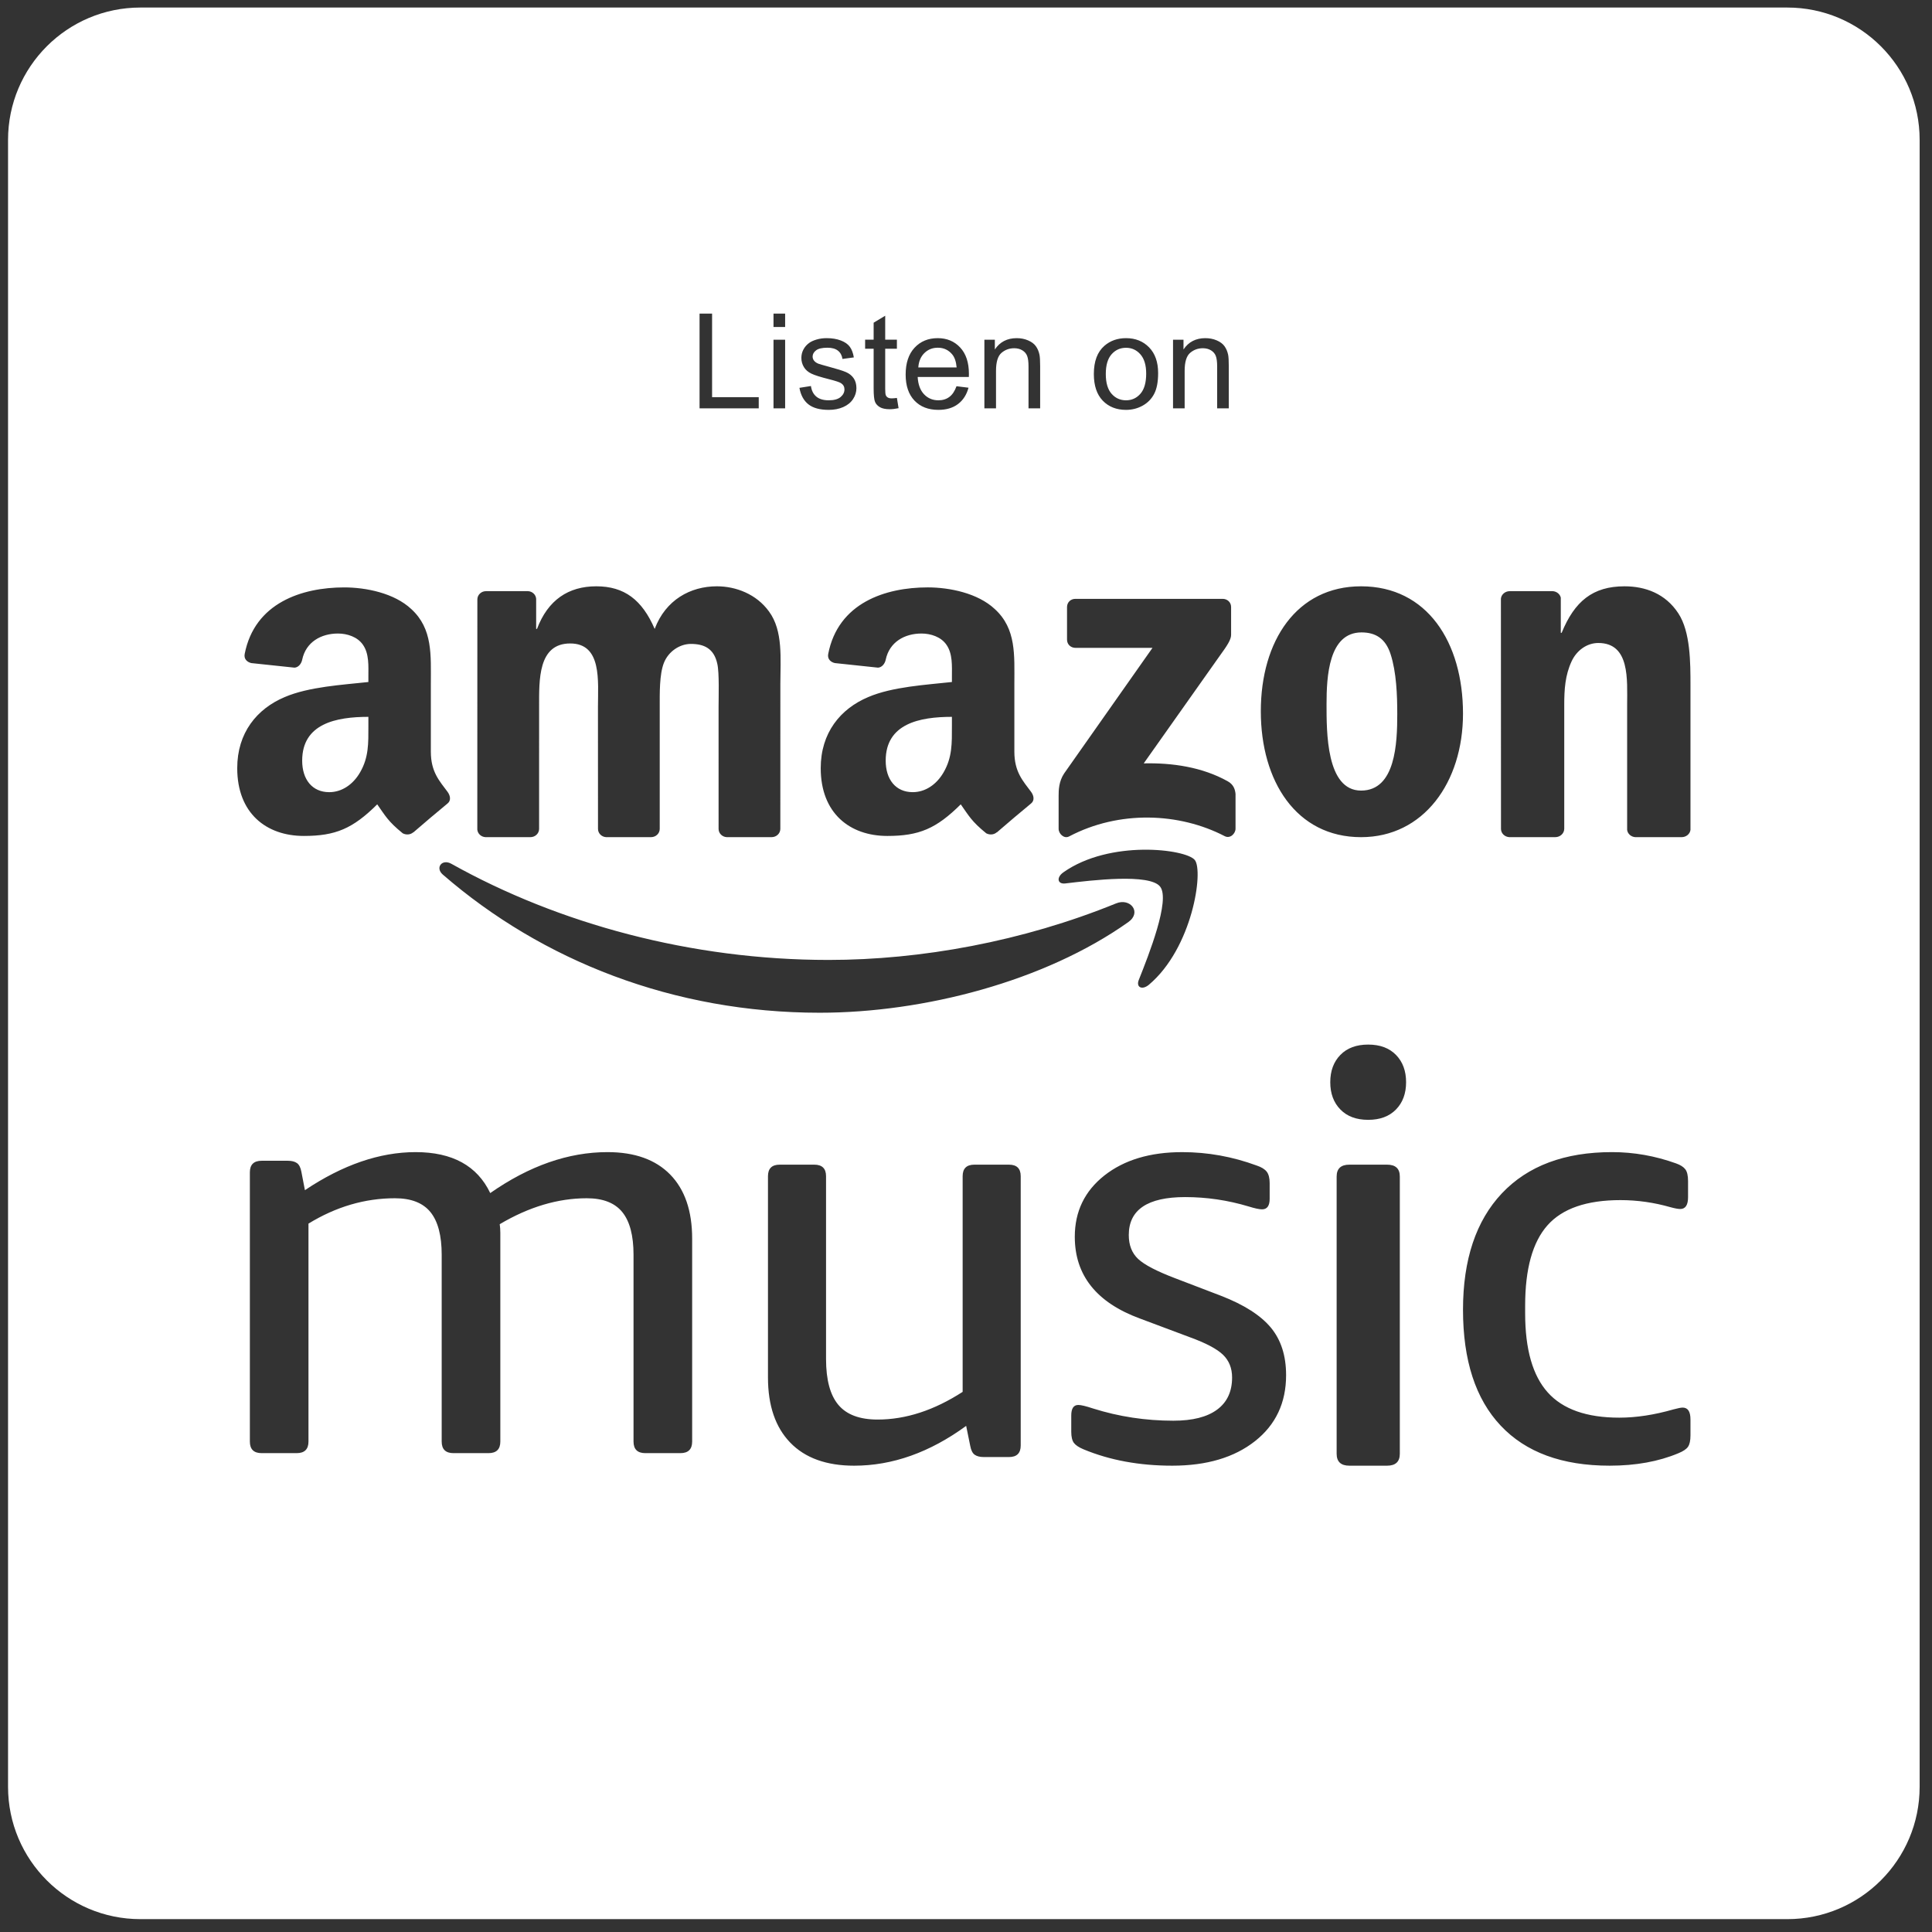 <?xml version="1.0" encoding="UTF-8" standalone="no"?><!DOCTYPE svg PUBLIC "-//W3C//DTD SVG 1.1//EN" "http://www.w3.org/Graphics/SVG/1.1/DTD/svg11.dtd"><svg width="100%" height="100%" viewBox="0 0 146 146" version="1.1" xmlns="http://www.w3.org/2000/svg" xmlns:xlink="http://www.w3.org/1999/xlink" xml:space="preserve" xmlns:serif="http://www.serif.com/" style="fill-rule:evenodd;clip-rule:evenodd;stroke-linejoin:round;stroke-miterlimit:2;"><rect x="0" y="0" width="146" height="146" fill="#333333" stroke="none"/><rect id="Page-1" serif:id="Page 1" x="0" y="0" width="145.674" height="145.598" style="fill:none;"/><g id="US-EN_ListenOn_AmazonMusic_Button_SQUARE_Charcoal_RGB"></g><g id="US-EN_ListenOn_AmazonMusic_Button_SQUARE_Cyan_RGB"></g><g id="US-EN_ListenOn_AmazonMusic_Button_SQUARE_White_RGB"><path d="M135.066,145.028l-124.458,0c-5.523,0 -10,-4.477 -10,-10l0,-124.458c0,-5.523 4.477,-10 10,-10l124.458,0c5.523,0 10,4.477 10,10l0,124.458c0,5.523 -4.477,10 -10,10Zm-46.421,-114.171l0.878,-0l0,-2.832c0,-0.664 0.136,-1.115 0.408,-1.353c0.272,-0.237 0.595,-0.356 0.969,-0.356c0.235,-0 0.439,0.053 0.613,0.158c0.174,0.106 0.296,0.248 0.364,0.425c0.068,0.178 0.103,0.445 0.103,0.804l-0,3.154l0.878,-0l0,-3.189c0,-0.407 -0.016,-0.691 -0.048,-0.854c-0.052,-0.251 -0.144,-0.467 -0.274,-0.65c-0.13,-0.182 -0.326,-0.329 -0.588,-0.441c-0.262,-0.113 -0.55,-0.169 -0.862,-0.169c-0.719,0 -1.27,0.285 -1.65,0.855l-0,-0.738l-0.791,0l-0,5.186Zm14.211,13.45c-4.874,-0 -7.577,4.129 -7.577,9.443c0,5.277 2.673,9.514 7.577,9.514c4.716,-0 7.702,-4.13 7.702,-9.335c0,-5.384 -2.703,-9.622 -7.702,-9.622Zm0,15.437c-2.641,-0 -2.61,-4.451 -2.61,-6.533c0,-2.082 0.157,-5.42 2.641,-5.42c1.068,-0 1.823,0.466 2.201,1.651c0.44,1.365 0.502,3.087 0.502,4.523c0,2.189 -0.124,5.779 -2.734,5.779Zm-10.591,38.176l-3.46,-1.324c-1.39,-0.529 -2.322,-1.014 -2.794,-1.455c-0.472,-0.442 -0.71,-1.045 -0.71,-1.81c-0,-1.911 1.419,-2.868 4.259,-2.868c1.625,-0 3.223,0.236 4.79,0.706c0.472,0.147 0.813,0.22 1.021,0.22c0.384,-0 0.576,-0.265 0.576,-0.794l-0,-1.192c-0,-0.381 -0.074,-0.668 -0.222,-0.86c-0.148,-0.19 -0.399,-0.345 -0.754,-0.463c-1.834,-0.676 -3.71,-1.014 -5.633,-1.014c-2.426,-0 -4.383,0.588 -5.878,1.763c-1.493,1.178 -2.239,2.723 -2.239,4.634c-0,2.912 1.642,4.971 4.924,6.178l3.769,1.412c1.213,0.441 2.048,0.882 2.506,1.324c0.457,0.44 0.688,1.014 0.688,1.72c-0,1.06 -0.376,1.869 -1.131,2.427c-0.755,0.559 -1.856,0.838 -3.305,0.838c-2.1,-0 -4.124,-0.308 -6.077,-0.925c-0.532,-0.176 -0.901,-0.265 -1.108,-0.265c-0.355,-0 -0.533,0.265 -0.533,0.794l-0,1.235c-0,0.383 0.069,0.663 0.2,0.839c0.134,0.175 0.376,0.339 0.732,0.486c1.981,0.823 4.214,1.235 6.697,1.235c2.602,-0 4.687,-0.618 6.255,-1.853c1.567,-1.236 2.351,-2.897 2.351,-4.987c-0,-1.471 -0.384,-2.669 -1.153,-3.596c-0.77,-0.927 -2.026,-1.728 -3.771,-2.405Zm34.57,-51.563c-0.976,-1.501 -2.506,-2.05 -4.069,-2.05c-2.409,-0 -3.775,1.134 -4.753,3.514l-0.065,-0l-0,-2.66c-0.064,-0.27 -0.316,-0.472 -0.619,-0.488l-3.237,0.001c-0.351,-0 -0.64,0.25 -0.669,0.568l0.006,17.397c-0,0.334 0.277,0.603 0.626,0.624l3.474,-0c0.372,-0 0.673,-0.278 0.68,-0.625l-0,-9.364c-0,-1.172 0.065,-2.233 0.554,-3.294c0.39,-0.842 1.17,-1.39 2.018,-1.39c2.409,-0 2.181,2.782 2.181,4.684l-0,9.442c0.038,0.297 0.299,0.528 0.621,0.547l3.495,-0c0.346,-0 0.631,-0.238 0.67,-0.547l-0,-10.942c-0,-1.684 -0,-4.026 -0.913,-5.417Zm0.32,60.014c-0.121,0 -0.349,0.044 -0.684,0.134c-1.459,0.419 -2.826,0.627 -4.104,0.627c-2.462,0 -4.264,-0.634 -5.403,-1.905c-1.14,-1.268 -1.71,-3.261 -1.71,-5.979l0,-0.581c0,-2.779 0.562,-4.801 1.687,-6.07c1.125,-1.27 2.964,-1.905 5.517,-1.905c1.276,0 2.538,0.18 3.785,0.538c0.333,0.09 0.578,0.134 0.73,0.134c0.394,0 0.592,-0.298 0.592,-0.895l0,-1.21c0,-0.418 -0.069,-0.716 -0.206,-0.895c-0.137,-0.18 -0.37,-0.329 -0.706,-0.448c-1.581,-0.567 -3.191,-0.851 -4.833,-0.851c-3.587,0 -6.359,1.038 -8.322,3.113c-1.959,2.077 -2.94,5.01 -2.94,8.802c0,3.822 0.949,6.741 2.85,8.757c1.899,2.016 4.642,3.024 8.23,3.024c1.975,0 3.707,-0.315 5.198,-0.941c0.364,-0.149 0.609,-0.314 0.729,-0.493c0.121,-0.179 0.182,-0.463 0.182,-0.853l0,-1.207c0,-0.598 -0.197,-0.896 -0.592,-0.896Zm-93.694,-40.281c7.517,6.523 17.452,10.442 28.484,10.442c7.873,0 17.013,-2.377 23.319,-6.849c1.043,-0.741 0.15,-1.85 -0.917,-1.416c-7.068,2.881 -14.75,4.275 -21.739,4.275c-10.36,0 -20.39,-2.731 -28.501,-7.267c-0.71,-0.396 -1.237,0.303 -0.646,0.815Zm24.992,-35.233l0.879,-0l-0,-5.186l-0.879,0l-0,5.186Zm-30.615,20.683c-1.95,0.213 -4.5,0.356 -6.324,1.138c-2.109,0.89 -3.587,2.704 -3.587,5.371c-0,3.416 2.202,5.123 5.035,5.123c2.391,-0 3.698,-0.552 5.545,-2.388c0.61,0.863 0.81,1.282 1.928,2.189c0.251,0.132 0.573,0.118 0.795,-0.076l0.007,0.007c0.672,-0.585 1.893,-1.62 2.58,-2.182c0.275,-0.219 0.225,-0.574 0.011,-0.874c-0.614,-0.83 -1.27,-1.505 -1.27,-3.046l-0,-5.119c-0,-2.17 0.157,-4.163 -1.478,-5.657c-1.29,-1.21 -3.43,-1.636 -5.067,-1.636c-3.201,-0 -6.773,1.167 -7.523,5.031c-0.078,0.411 0.228,0.627 0.503,0.688l3.261,0.345c0.305,-0.015 0.526,-0.309 0.583,-0.605c0.28,-1.331 1.422,-1.974 2.705,-1.974c0.691,-0 1.478,0.25 1.888,0.855c0.472,0.676 0.408,1.6 0.408,2.383l-0,0.427Zm-0.629,6.83c-0.534,0.924 -1.384,1.494 -2.329,1.494c-1.289,-0 -2.045,-0.961 -2.045,-2.384c-0,-2.8 2.57,-3.308 5.003,-3.308l-0,0.712c-0,1.281 0.032,2.347 -0.629,3.486Zm49.039,29.643l-2.615,0c-0.592,0 -0.887,0.291 -0.887,0.871l0,16.298c-2.156,1.394 -4.297,2.093 -6.424,2.093c-1.36,0 -2.349,-0.371 -2.97,-1.113c-0.62,-0.741 -0.929,-1.894 -0.929,-3.463l0,-13.815c0,-0.58 -0.297,-0.871 -0.888,-0.871l-2.614,0c-0.591,0 -0.886,0.291 -0.886,0.871l0,15.209c0,2.121 0.56,3.764 1.683,4.925c1.123,1.161 2.734,1.743 4.83,1.743c2.896,0 5.718,-1.003 8.464,-3.008l0.311,1.526c0.059,0.319 0.17,0.538 0.333,0.655c0.161,0.114 0.391,0.174 0.687,0.174l1.905,0c0.59,0 0.886,-0.291 0.886,-0.874l0,-20.35c0,-0.58 -0.296,-0.871 -0.886,-0.871Zm10.574,-13.597c3.291,-2.773 4.141,-8.588 3.468,-9.427c-0.67,-0.832 -6.423,-1.55 -9.935,0.935c-0.54,0.383 -0.447,0.91 0.152,0.837c1.979,-0.238 6.38,-0.77 7.164,0.242c0.785,1.013 -0.872,5.185 -1.613,7.049c-0.225,0.563 0.257,0.79 0.764,0.364Zm-14.887,-22.877c-1.953,0.214 -4.501,0.356 -6.326,1.139c-2.108,0.889 -3.588,2.704 -3.588,5.371c0,3.415 2.204,5.123 5.035,5.123c2.393,0 3.7,-0.553 5.547,-2.389c0.61,0.863 0.81,1.282 1.927,2.19c0.252,0.132 0.574,0.118 0.795,-0.077l0.008,0.007c0.671,-0.584 1.892,-1.619 2.58,-2.182c0.274,-0.219 0.226,-0.574 0.011,-0.873c-0.615,-0.83 -1.27,-1.506 -1.27,-3.047l0,-5.118c0,-2.171 0.158,-4.164 -1.479,-5.657c-1.291,-1.21 -3.43,-1.637 -5.067,-1.637c-3.201,0 -6.771,1.167 -7.522,5.032c-0.078,0.411 0.227,0.626 0.503,0.687l3.261,0.346c0.303,-0.016 0.525,-0.309 0.583,-0.606c0.281,-1.33 1.421,-1.973 2.703,-1.973c0.693,0 1.479,0.249 1.889,0.854c0.472,0.676 0.41,1.6 0.41,2.384l0,0.426Zm0,3.344c0,1.281 0.03,2.348 -0.63,3.486c-0.535,0.924 -1.385,1.494 -2.329,1.494c-1.29,0 -2.045,-0.96 -2.045,-2.383c0,-2.8 2.569,-3.308 5.004,-3.308l0,0.711Zm31.458,24.055c-0.895,-0 -1.595,0.26 -2.103,0.782c-0.508,0.52 -0.763,1.209 -0.763,2.063c-0,0.851 0.255,1.539 0.763,2.059c0.508,0.523 1.208,0.783 2.103,0.783c0.892,-0 1.592,-0.26 2.102,-0.783c0.508,-0.52 0.762,-1.208 0.762,-2.059c-0,-0.854 -0.254,-1.543 -0.762,-2.063c-0.51,-0.522 -1.21,-0.782 -2.102,-0.782Zm-44.94,-54.229l0.879,0l-0,-1.01l-0.879,-0l-0,1.01Zm-12.546,62.356c-2.954,0 -5.907,1.032 -8.86,3.094c-0.984,-2.062 -2.863,-3.094 -5.638,-3.094c-2.714,0 -5.503,0.958 -8.367,2.875l-0.268,-1.394c-0.059,-0.32 -0.172,-0.537 -0.336,-0.654c-0.164,-0.116 -0.396,-0.174 -0.692,-0.174l-1.97,0c-0.596,0 -0.894,0.291 -0.894,0.872l-0,20.348c-0,0.583 0.298,0.875 0.894,0.875l2.64,0c0.596,0 0.895,-0.292 0.895,-0.875l-0,-16.47c2.088,-1.278 4.265,-1.917 6.533,-1.917c1.222,0 2.116,0.348 2.684,1.045c0.567,0.698 0.85,1.773 0.85,3.225l-0,14.117c-0,0.583 0.298,0.875 0.895,0.875l2.64,0c0.596,0 0.896,-0.292 0.896,-0.875l-0,-15.772c-0,-0.233 -0.015,-0.45 -0.046,-0.654c2.207,-1.308 4.401,-1.961 6.577,-1.961c1.223,0 2.118,0.348 2.685,1.045c0.567,0.698 0.85,1.773 0.85,3.225l-0,14.117c-0,0.583 0.299,0.875 0.896,0.875l2.64,0c0.595,0 0.894,-0.292 0.894,-0.875l-0,-15.337c-0,-2.092 -0.552,-3.704 -1.655,-4.837c-1.105,-1.132 -2.684,-1.699 -4.743,-1.699Zm-9.227,-23.802l3.402,0c0.363,0 0.657,-0.279 0.657,-0.625l0.001,-9.219c0,-2.013 -0.096,-4.793 2.35,-4.793c2.413,0 2.097,2.853 2.097,4.793l0.003,9.22c0,0.334 0.269,0.602 0.61,0.624l3.4,0c0.362,0 0.655,-0.279 0.655,-0.625l0,-9.219c0,-0.988 -0.032,-2.452 0.317,-3.33c0.351,-0.878 1.209,-1.428 2.034,-1.428c0.984,0 1.746,0.33 2,1.502c0.159,0.695 0.096,2.525 0.096,3.256l0.001,9.22c0,0.334 0.269,0.602 0.61,0.624l3.398,0c0.364,0 0.658,-0.279 0.658,-0.625l0.002,-10.975c0,-1.867 0.222,-3.989 -0.858,-5.452c-0.952,-1.319 -2.509,-1.904 -3.938,-1.904c-2.002,0 -3.875,1.026 -4.701,3.22c-0.952,-2.194 -2.287,-3.22 -4.415,-3.22c-2.096,0 -3.652,1.026 -4.478,3.22l-0.064,0l0,-2.27c-0.02,-0.318 -0.286,-0.567 -0.618,-0.584l-3.169,0.001c-0.362,0 -0.656,0.278 -0.656,0.626l-0.004,17.391c0.028,0.31 0.286,0.551 0.61,0.572Zm44.111,-0.054c3.788,-1.994 8.332,-1.8 11.757,-0.022c0.42,0.219 0.82,-0.201 0.82,-0.562l0,-2.626c-0.034,-0.354 -0.153,-0.715 -0.591,-0.959c-1.943,-1.083 -4.206,-1.401 -6.347,-1.352l5.764,-8.154c0.535,-0.734 0.836,-1.194 0.839,-1.548l0,-2.111c0,-0.364 -0.286,-0.62 -0.641,-0.62l-11.129,0.001c-0.342,-0.001 -0.627,0.248 -0.629,0.622l0,2.46c0.002,0.369 0.288,0.621 0.643,0.621l5.815,0l-6.679,9.494c-0.406,0.608 -0.414,1.29 -0.414,1.69l0,2.495c0,0.362 0.405,0.775 0.792,0.571Zm24.028,24.804l-2.846,0c-0.643,0 -0.964,0.299 -0.964,0.897l-0,20.95c-0,0.6 0.321,0.901 0.964,0.901l2.846,0c0.642,0 0.964,-0.301 0.964,-0.901l-0,-20.95c-0,-0.598 -0.322,-0.897 -0.964,-0.897Zm-51.954,-57.156l4.472,-0l0,-0.845l-3.525,0l-0,-6.313l-0.947,-0l-0,7.158Zm7.548,-1.548c0.097,0.55 0.323,0.965 0.676,1.245c0.353,0.28 0.867,0.42 1.541,0.42c0.407,-0 0.771,-0.071 1.093,-0.212c0.323,-0.142 0.569,-0.342 0.74,-0.601c0.171,-0.259 0.256,-0.535 0.256,-0.828c0,-0.299 -0.07,-0.55 -0.21,-0.752c-0.139,-0.201 -0.332,-0.355 -0.578,-0.461c-0.246,-0.106 -0.68,-0.242 -1.301,-0.408c-0.43,-0.117 -0.689,-0.192 -0.777,-0.224c-0.153,-0.062 -0.265,-0.14 -0.337,-0.235c-0.071,-0.091 -0.107,-0.193 -0.107,-0.307c-0,-0.179 0.086,-0.336 0.259,-0.469c0.172,-0.134 0.46,-0.2 0.864,-0.2c0.342,-0 0.606,0.075 0.793,0.224c0.188,0.15 0.301,0.358 0.34,0.625l0.859,-0.117c-0.055,-0.335 -0.156,-0.603 -0.303,-0.803c-0.146,-0.2 -0.373,-0.359 -0.681,-0.476c-0.307,-0.117 -0.665,-0.176 -1.072,-0.176c-0.27,0 -0.523,0.035 -0.759,0.105c-0.236,0.07 -0.422,0.155 -0.559,0.256c-0.182,0.131 -0.326,0.294 -0.432,0.491c-0.106,0.197 -0.159,0.411 -0.159,0.642c0,0.254 0.065,0.486 0.193,0.696c0.129,0.21 0.318,0.374 0.567,0.493c0.249,0.119 0.695,0.26 1.34,0.423c0.478,0.12 0.778,0.219 0.898,0.297c0.173,0.114 0.259,0.271 0.259,0.469c0,0.221 -0.098,0.414 -0.293,0.579c-0.195,0.164 -0.495,0.246 -0.898,0.246c-0.401,0 -0.712,-0.092 -0.935,-0.278c-0.223,-0.186 -0.359,-0.452 -0.408,-0.801l-0.869,0.137Zm13.976,1.548l0.879,-0l-0,-2.832c-0,-0.664 0.136,-1.115 0.407,-1.353c0.272,-0.237 0.595,-0.356 0.97,-0.356c0.234,-0 0.438,0.053 0.612,0.158c0.175,0.106 0.296,0.248 0.364,0.425c0.069,0.178 0.103,0.445 0.103,0.804l-0,3.154l0.879,-0l-0,-3.189c-0,-0.407 -0.017,-0.691 -0.049,-0.854c-0.052,-0.251 -0.143,-0.467 -0.274,-0.65c-0.13,-0.182 -0.326,-0.329 -0.588,-0.441c-0.262,-0.113 -0.549,-0.169 -0.862,-0.169c-0.719,0 -1.269,0.285 -1.65,0.855l-0,-0.738l-0.791,0l-0,5.186Zm8.272,-2.593c0,0.876 0.224,1.546 0.671,2.012c0.448,0.465 1.035,0.698 1.761,0.698c0.452,-0 0.87,-0.106 1.252,-0.317c0.383,-0.212 0.674,-0.509 0.874,-0.892c0.2,-0.382 0.3,-0.907 0.3,-1.574c0,-0.824 -0.226,-1.469 -0.678,-1.936c-0.453,-0.467 -1.035,-0.701 -1.748,-0.701c-0.642,0 -1.185,0.192 -1.631,0.576c-0.534,0.462 -0.801,1.174 -0.801,2.134Zm0.903,0c0,-0.664 0.145,-1.16 0.435,-1.489c0.29,-0.329 0.654,-0.493 1.094,-0.493c0.433,-0 0.795,0.165 1.086,0.495c0.291,0.331 0.437,0.816 0.437,1.458c0,0.68 -0.145,1.186 -0.434,1.518c-0.29,0.332 -0.653,0.498 -1.089,0.498c-0.44,0 -0.804,-0.165 -1.094,-0.495c-0.29,-0.331 -0.435,-0.828 -0.435,-1.492Zm-15.786,1.807c-0.159,0.022 -0.288,0.034 -0.386,0.034c-0.13,-0 -0.23,-0.021 -0.3,-0.064c-0.07,-0.042 -0.12,-0.099 -0.151,-0.171c-0.031,-0.071 -0.047,-0.232 -0.047,-0.483l0,-3.032l0.884,-0l0,-0.684l-0.884,0l0,-1.811l-0.874,0.527l0,1.284l-0.644,0l-0,0.684l0.644,-0l0,2.983c0,0.528 0.036,0.873 0.108,1.038c0.071,0.164 0.195,0.297 0.371,0.398c0.176,0.101 0.423,0.151 0.742,0.151c0.195,0 0.417,-0.026 0.664,-0.078l-0.127,-0.776Zm4.504,-0.884c-0.133,0.371 -0.314,0.641 -0.542,0.81c-0.228,0.17 -0.503,0.254 -0.825,0.254c-0.433,0 -0.794,-0.151 -1.084,-0.454c-0.29,-0.303 -0.451,-0.739 -0.483,-1.308l3.867,-0c0.003,-0.105 0.005,-0.183 0.005,-0.235c-0,-0.856 -0.22,-1.52 -0.659,-1.992c-0.44,-0.472 -1.006,-0.708 -1.7,-0.708c-0.716,0 -1.299,0.241 -1.748,0.723c-0.449,0.481 -0.674,1.159 -0.674,2.031c0,0.843 0.223,1.498 0.667,1.965c0.444,0.467 1.046,0.701 1.804,0.701c0.602,-0 1.097,-0.146 1.484,-0.439c0.388,-0.293 0.653,-0.705 0.796,-1.236l-0.908,-0.112Zm-2.886,-1.421c0.03,-0.452 0.182,-0.814 0.457,-1.084c0.275,-0.27 0.614,-0.405 1.018,-0.405c0.446,-0 0.809,0.169 1.089,0.508c0.182,0.218 0.293,0.545 0.332,0.981l-2.896,-0Z" style="fill:#fff;"/></g></svg>